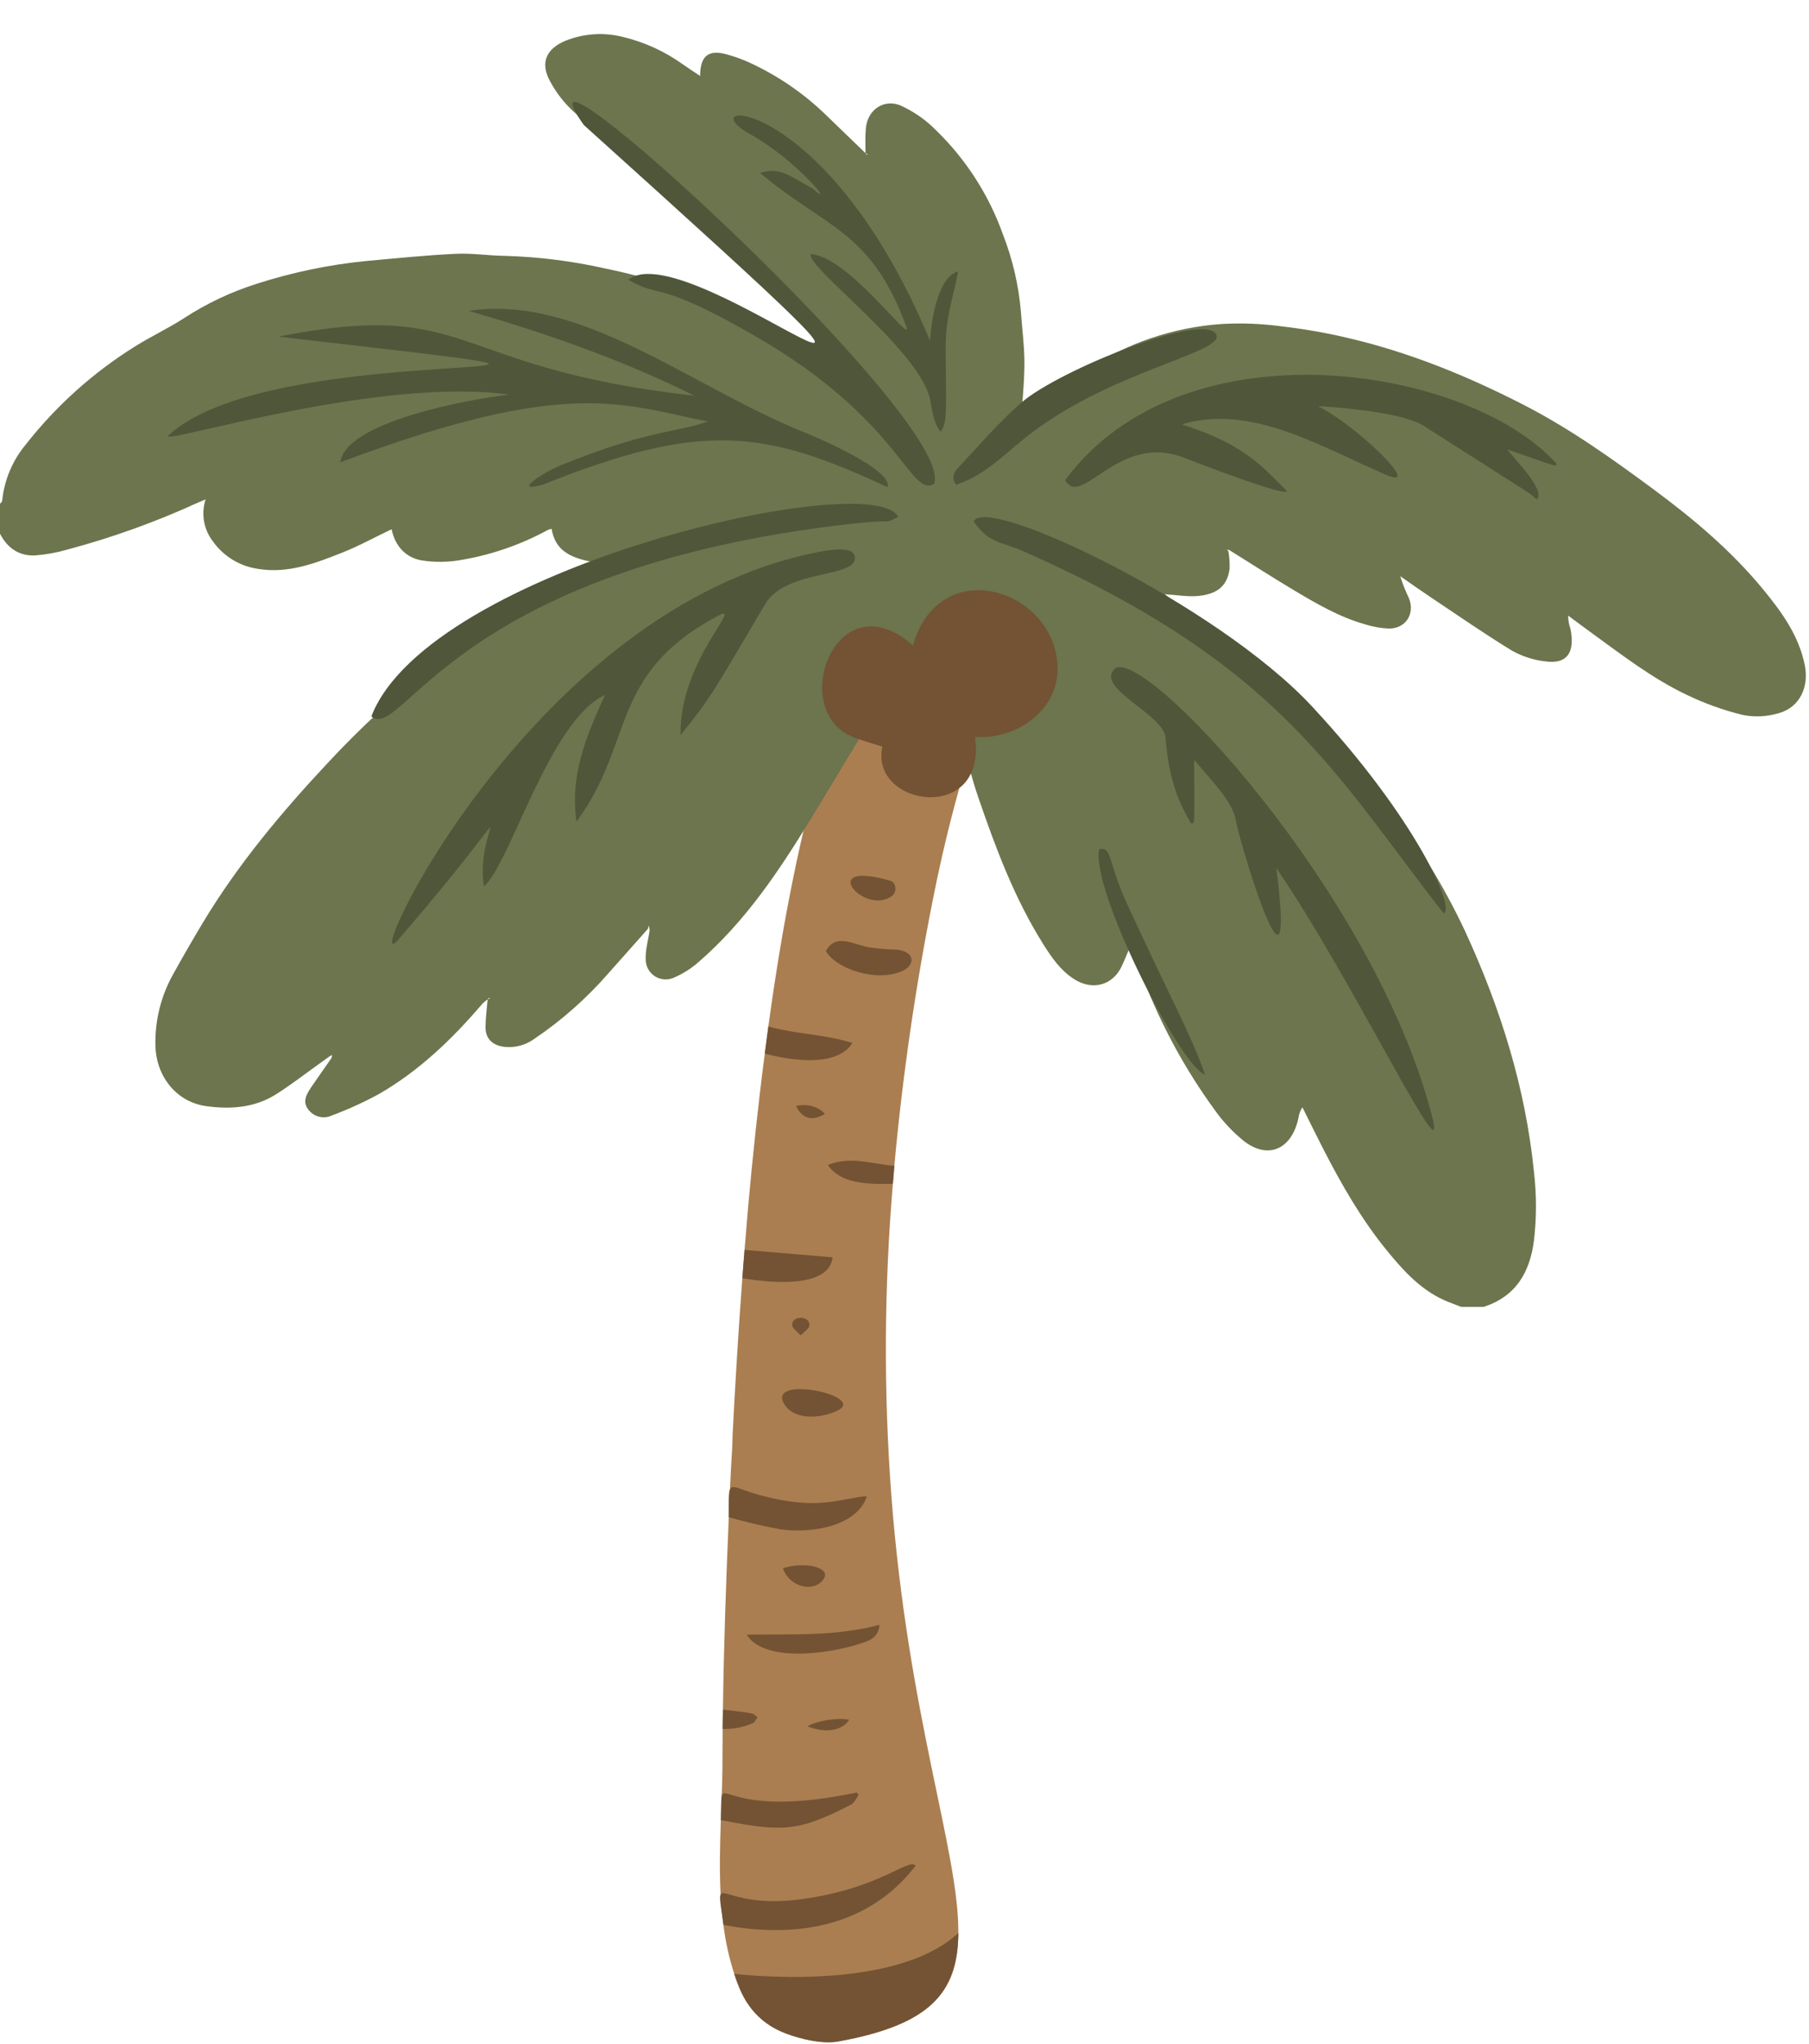 <?xml version="1.0" encoding="UTF-8"?><svg xmlns="http://www.w3.org/2000/svg" xmlns:xlink="http://www.w3.org/1999/xlink" height="509.0" preserveAspectRatio="xMidYMid meet" version="1.0" viewBox="0.0 -8.5 450.7 509.0" width="450.7" zoomAndPan="magnify"><g id="change1_1"><path d="M222.066,363.778c4.188,55.19,16.854,88.664,16.698,109.002 c-0.104,15.059-7.205,22.888-29.936,27.023c-3.927,0.702-9.389-0.598-13.056-2.003 c-5.364-1.98-9.612-6.18-11.652-11.522c-0.443-1.092-0.833-2.211-1.196-3.329c-1.249-3.872-2.137-7.851-2.653-11.886 c0-0.104-0.026-0.182-0.026-0.286c-0.364-2.653-0.599-5.332-0.728-8.011c-0.286-5.982-0.13-12.042,0.078-18.076 c0.078-2.237,0.155-4.5,0.234-6.736c0.078-2.002,0.13-3.953,0.156-5.93c0-3.355,0.026-6.71,0.052-10.039 c0.026-1.613,0.026-3.225,0.078-4.812c0.208-15.969,0.78-31.939,1.457-47.908c0-0.234,0.025-0.494,0.025-0.728 c0.104-2.367,0.208-4.708,0.312-7.048c0.078-1.274,0.13-2.575,0.182-3.849c0.13-2.861,0.416-5.774,0.416-8.635 c0.676-13.082,1.457-26.165,2.445-39.247c0.182-2.341,0.364-4.708,0.546-7.048 c0.286-3.537,0.573-7.048,0.884-10.585c1.145-12.796,2.497-25.567,4.162-38.285c0.286-2.263,0.572-4.5,0.885-6.762 c0.051-0.364,0.103-0.754,0.155-1.118c1.691-12.224,3.667-24.396,6.164-36.464c1.899-9.337,4.109-18.622,6.84-27.751 c0.546-1.821,1.118-3.641,1.716-5.462c1.591-4.928,3.431-9.772,5.514-14.513c1.04-2.315,2.133-4.604,3.355-6.866 v-0.026c1.188-2.179,2.5-4.289,3.927-6.32c1.92-2.847,4.302-5.352,7.048-7.413 c1.886-1.428,4.124-2.318,6.476-2.575c1.961-0.16,3.925,0.266,5.644,1.222c1.759,1.036,3.276,2.437,4.447,4.109 c0.364,0.52,0.729,1.04,1.041,1.587c0.798,1.395,1.452,2.868,1.951,4.396c0.156,0.52,0.312,1.066,0.442,1.587 c2.419,9.519-2.991,19.584-9.311,44.371c-1.431,5.644-2.913,12.042-4.37,19.402c-4.393,21.99-7.614,44.198-9.649,66.53 c-0.13,1.508-0.26,2.991-0.364,4.474C220.267,312.038,220.137,337.965,222.066,363.778z" fill="#AA7E50"/></g><g id="change2_1"><path d="M369.644,316.898h-5.61c-1.092-0.422-2.189-0.833-3.276-1.268 c-6.506-2.601-11.048-7.651-15.289-12.847c-6.256-7.665-11.172-16.244-15.697-25.03 c-1.8-3.496-3.525-7.031-5.284-10.548c-0.53,0.797-0.868,1.705-0.987,2.655c-1.634,7.676-7.418,10.476-13.547,5.784 c-2.729-2.196-5.147-4.753-7.187-7.601c-7.453-10.19-13.517-21.326-18.033-33.116 c-1.012-2.553-2.093-5.078-3.175-7.695c-0.774,1.802-1.409,3.425-2.158,4.994c-2.047,4.286-6.952,6.235-11.934,2.975 c-3.309-2.165-5.474-5.331-7.501-8.546c-7.209-11.433-11.896-23.995-16.262-36.706 c-2.953-8.598-4.436-17.637-8.076-26.029c-2.066-4.762-3.819-9.66-5.701-14.464 c-2.784,4.516-5.507,8.873-8.169,13.267c-6.603,10.898-13.139,21.837-19.774,32.716 c-7.911,12.97-16.345,25.555-27.956,35.612c-1.846,1.623-3.941,2.94-6.204,3.9 c-2.517,1.094-5.444-0.059-6.539-2.576c-0.24-0.551-0.377-1.141-0.406-1.742c-0.152-2.467,0.616-4.99,0.973-7.488 l-0.172-1.192l-0.274,0.837c-3.287,3.696-6.574,7.392-9.861,11.088c-5.436,6.236-11.663,11.734-18.524,16.357 c-2.119,1.51-4.717,2.195-7.305,1.925c-3.007-0.34-4.79-2.026-4.755-4.998c0.027-2.325,0.352-4.646,0.545-6.97 l0.427,0.107l-0.053-0.422l-0.328,0.395c-0.495,0.35-0.959,0.74-1.388,1.168 c-7.501,8.782-15.769,16.72-25.84,22.507c-3.772,2.045-7.683,3.822-11.704,5.317 c-1.969,0.89-4.291,0.346-5.661-1.325c-1.382-1.64-1.173-3.177,0.526-5.662c1.688-2.469,3.413-4.912,5.121-7.367 c0.044-0.244,0.089-0.488,0.135-0.731l-0.578,0.301c-0.828,0.595-1.653,1.193-2.484,1.783 c-3.692,2.625-7.268,5.438-11.109,7.824c-5.239,3.255-11.216,3.64-17.091,2.844 c-7.958-1.079-12.664-7.937-12.76-15.187c-0.128-6.097,1.354-12.121,4.297-17.462 c2.431-4.382,4.935-8.723,7.513-13.024c8.82-14.654,19.756-27.674,31.413-40.103 c7.847-8.422,16.313-16.245,25.326-23.405c12.046-9.689,25.282-17.795,39.386-24.123 c0.941-0.413,1.82-0.966,3.194-1.704c-5.741-1.205-11.28-1.975-12.418-8.749c-0.302,0.05-0.598,0.133-0.882,0.248 c-6.734,3.679-14.034,6.21-21.6,7.491c-3.264,0.587-6.604,0.628-9.882,0.12c-4.125-0.714-6.663-3.699-7.503-7.76 c-4.232,2.024-8.201,4.206-12.38,5.856c-6.659,2.629-13.365,5.232-20.833,4.024c-4.541-0.632-8.623-3.102-11.29-6.831 c-2.317-2.975-3.003-6.906-1.833-10.49c-0.977,0.417-1.594,0.669-2.201,0.942 c-10.437,4.762-21.255,8.639-32.34,11.591c-2.565,0.733-5.196,1.21-7.855,1.424C4.793,130.01,1.85,127.987,0,124.395 v-7.476c0.186-0.227,0.519-0.442,0.537-0.682c0.505-5.144,2.537-10.02,5.835-13.999 c7.613-9.707,16.867-18.007,27.341-24.524c3.909-2.457,8.137-4.413,12.012-6.917 c5.68-3.709,11.841-6.624,18.31-8.665c8.871-2.847,18.02-4.743,27.291-5.656c7.393-0.669,14.786-1.423,22.196-1.781 c4.116-0.198,8.266,0.474,12.403,0.517c8.324,0.242,16.606,1.283,24.731,3.107 c22.098,4.527,42.919,13.896,60.964,27.432c0.738,0.547,1.567,0.971,2.353,1.452l0.373-0.531 c-0.402-0.714-0.861-1.394-1.374-2.033c-8.796-9.37-17.534-18.795-26.468-28.032 c-3.668-3.792-7.709-7.235-11.69-10.711c-4.592-4.008-9.277-7.912-13.974-11.798 c-5.975-4.943-12.136-9.673-17.943-14.804c-2.35-2.165-4.322-4.708-5.833-7.524 c-2.542-4.576-1.04-8.107,3.826-10.124c4.604-1.843,9.678-2.162,14.476-0.907 c5.295,1.289,10.293,3.583,14.724,6.756c1.366,0.953,2.761,1.863,4.335,2.923c0.034-5.075,2.126-6.651,6.691-5.366 c1.771,0.487,3.505,1.102,5.187,1.84c7.261,3.272,13.892,7.79,19.595,13.349c3.264,3.147,6.528,6.296,9.79,9.446 l0.273,0.433l0.118-0.38l-0.447,0.025c0.016-2.067-0.102-4.146,0.075-6.199c0.43-4.981,4.708-7.478,8.675-5.792 c3.294,1.492,6.285,3.578,8.821,6.156c7.498,7.278,13.216,16.188,16.707,26.037 c2.375,6.109,3.868,12.525,4.432,19.055c0.299,4.427,0.922,8.853,0.884,13.275 c-0.046,5.256-0.646,10.508-1.007,15.761l-0.345,0.487l0.45-0.316c0.785-0.651,1.526-1.353,2.218-2.103 c3.989-4.767,8.654-8.924,13.846-12.341c10.122-6.779,21.845-10.785,33.999-11.618 c4.957-0.281,9.93-0.086,14.85,0.583c5.391,0.619,10.743,1.542,16.03,2.766 c15.565,3.567,30.232,9.547,44.414,16.827c11.515,5.911,21.968,13.371,32.344,21.04 c10.038,7.42,19.494,15.4,27.413,25.066c4.576,5.585,8.779,11.413,10.231,18.782 c1.037,5.26-1.228,10.303-6.353,11.792c-2.955,0.916-6.091,1.085-9.127,0.49c-4.869-1.195-9.599-2.899-14.111-5.086 c-8.492-4.057-15.937-9.83-23.528-15.329c-1.966-1.424-3.907-2.883-5.86-4.326c0.009,1.152,0.211,2.294,0.596,3.379 c1.058,5.405-0.488,8.901-6.5,7.998c-2.842-0.349-5.589-1.248-8.088-2.647c-6.848-4.178-13.449-8.76-20.128-13.213 c-2.598-1.733-5.143-3.545-7.713-5.322c0.592,1.881,1.318,3.717,2.174,5.494c1.538,3.847-0.781,7.52-4.906,7.538 c-2.042-0.073-4.065-0.426-6.011-1.048c-6.404-1.799-12.106-5.134-17.76-8.505 c-5.392-3.215-10.672-6.619-16.001-9.939l-0.678-0.194l0.368,0.457c0.243,1.407,0.347,2.835,0.308,4.263 c-0.549,4.506-3.267,6.481-8.09,6.869c-2.467,0.199-4.986-0.255-8.044-0.449c0.881,0.715,1.319,1.116,1.801,1.455 c11.53,8.053,22.351,17.077,32.345,26.973c7.288,7.205,14.126,14.853,20.473,22.9 c7.953,10.017,14.715,20.925,20.149,32.504c8.831,19.144,15.104,39.052,17.208,60.165 c0.648,5.636,0.64,11.329-0.023,16.963C381.128,308.38,377.64,314.302,369.644,316.898z M215.953,87.984l-0.069,0.172 l0.092-0.141l-1.28-0.45l-0.097,0.536L215.953,87.984z" fill="#6C754D"/></g><g id="change3_1"><path d="M238.764,472.78c-0.104,15.059-7.205,22.888-29.936,27.023 c-3.927,0.702-9.389-0.598-13.056-2.003c-7.524-2.861-10.68-8.185-12.848-14.851 C183.028,482.955,222.519,487.942,238.764,472.78z M228.127,456.031c-1.747-2.037-8.452,5.483-27.907,8.271 c-21.936,3.157-22.053-8.651-19.974,6.476C198.697,474.318,216.646,470.987,228.127,456.031z M212.054,440.816 c0.78-0.416,1.248-1.509,1.847-2.315c-0.13-0.234-0.234-0.468-0.364-0.702 c-37.205,7.783-33.422-8.004-33.941,6.892C194.611,447.539,198.487,447.841,212.054,440.816z M188.749,419.098 c-1.472-1.063,0.625-0.828-8.634-1.925c-0.052,1.587-0.052,3.199-0.078,4.812c2.58,0.081,5.146-0.408,7.516-1.431 C188.048,420.347,188.333,419.593,188.749,419.098z M263.456,156.863c-1.24-18.887-29.418-27.61-36.004-4.664 c-19.04-16.729-31.051,15.69-15.441,22.578c2.5,1.103,5.195,1.76,7.829,2.628 c-3.282,14.951,26.169,19.438,23.081-2.452C252.447,175.86,264.235,168.729,263.456,156.863z M194.498,372.283 c8.002,1.149,19.201-0.939,21.483-8.271c-7.002,0.604-11.926,3.673-26.347-0.156 c-8.671-2.3-8.062-4.944-8.062,5.41C185.827,370.488,190.141,371.495,194.498,372.283z M207.45,304.556 c-7.491-0.624-14.695-1.222-21.952-1.847c-0.182,2.341-0.364,4.707-0.546,7.048 C192.406,311.034,206.516,312.241,207.45,304.556z M219.122,396.052c-10.967,2.964-22.023,2.267-33.103,2.466 c4.642,7.327,21.952,4.614,29.6,1.785C217.262,399.695,218.915,398.749,219.122,396.052z M212.391,251.186 c-7.074-2.211-14.175-2.185-20.962-4.109c-0.312,2.262-0.599,4.5-0.885,6.762 C197.439,255.634,208.535,257.225,212.391,251.186z M205.756,228.31c2.57,4.47,12.606,7.775,18.919,5.029 c3.235-1.407,3.609-4.759-1.164-5.389c-2.387-0.033-4.768-0.233-7.127-0.599 C212.815,226.738,208.2,223.709,205.756,228.31z M222.457,286.246c0.104-1.483,0.234-2.965,0.364-4.474 c-5.487-0.416-10.871-2.522-16.567-0.208C209.433,286.191,215.724,286.402,222.457,286.246z M195.682,341.532 c2.464,3.435,8.428,3.264,12.796,1.276C216.778,339.029,189.869,333.428,195.682,341.532z M222.265,214.546 c1.301-0.995,1.01-3.337-0.457-3.758C203.068,205.419,215.433,219.769,222.265,214.546z M204.503,385.455 c3.946-3.618-4.091-5.322-9.438-3.477C196.417,386.19,201.764,387.967,204.503,385.455z M211.556,419.717 c-2.638-0.629-8.114,0.221-10.389,1.612C205.561,423.122,209.87,422.454,211.556,419.717z M198.315,266.888 c1.636,3.176,3.904,3.859,7.194,1.987C204.024,267.011,200.943,266.219,198.315,266.888z M199.48,323.997 c1.012-1.056,2.058-1.644,2.157-2.364c0.363-2.626-4.502-2.724-4.257-0.126 C197.453,322.279,198.55,322.952,199.48,323.997z" fill="#735334"/></g><g id="change4_1"><path d="M126.905,89.775c-31.719-4.572-85.083,12.015-85.083,10.322 C68.573,74.38,189.732,89.25,69.389,75.316c48.871-9.577,41.549,7.758,103.621,14.711 c-17.839-8.874-36.544-15.431-56.213-21.117c27.606-4.192,54.744,18.43,82.97,29.992 c4,1.562,22.792,9.646,21.339,13.908c-30.866-14.502-46.497-16.334-85.695-0.711 c-8.297,2.422-0.167-2.93,4.336-4.753c22.088-8.94,28.567-8.035,36.598-10.904 c-21.197-4.144-34.639-11.243-91.543,10.169C85.994,96.584,116.831,90.868,126.905,89.775z M200.409,129.695 c-70.008,16.299-111.506,107.689-101.146,95.719c35.054-40.505,18.704-29.407,21.316-13.232 c6.632-5.691,16.178-41.141,30.154-47.663c-4.632,10.255-8.786,19.887-7.101,31.537 c14.53-19.567,7.967-36.666,35.128-51.165c7.185-3.836-9.533,10.913-9.206,29.631 c7.042-8.771,7.334-9.164,20.994-32.488c5.281-9.017,22.979-6.424,22.429-11.884 C212.637,126.785,203.734,128.921,200.409,129.695z M265.383,111.056c4.051,7.242,13.14-11.958,29.602-5.601 c1.476,0.57,25.027,9.756,25.691,8.371c-6.527-6.514-10.681-11.653-26.237-16.663 c17.062-5.101,33.919,5.17,50.875,12.558c9.679,4.218-7.487-12.459-17.037-17.122 c6.093,0.354,21.312,1.645,26.462,4.937c31.442,20.099,24.981,15.764,28.145,18.3 c2.254-2.231-5.258-9.632-7.377-12.455c13.451,4.651,11.786,4.298,12.293,3.592 C366.044,82.615,294.888,71.132,265.383,111.056z M277.593,158.141c-4.571,4.813,12.366,11.209,12.803,17.087 c0.96,12.902,4.89,18.502,6.318,21.298c1.089-0.331,0.817,1.644,0.817-15.814 c5.227,6.176,8.504,9.331,10.192,14.072c0.451,4.609,15.581,54.81,10.261,12.833 c19.179,28.006,43.006,78.266,38.856,62.043C342.437,213.351,284.113,151.277,277.593,158.141z M145.447,22.618 C259.206,125.105,171.924,48.559,156.559,61.16c8.468,4.898,6.684-0.295,31.47,13.943 c36.422,20.935,38.636,40.367,44.674,36.877C238.728,96.668,123.359-8.462,145.447,22.618z M242.609,121.341 c3.72,5.507,7.118,5.118,11.866,7.202c64.361,28.248,77.871,55.399,105.168,90.346 c3.129-0.812-6.638-23.425-32.786-51.522C303.185,141.93,245.459,114.464,242.609,121.341z M92.518,169.874 c7.757,6.456,20.099-36.746,119.528-47.954c11.701-1.319,7.622,0.268,11.728-1.714 C217.617,107.673,106.824,132.835,92.518,169.874z M238.704,59.081c-3.695,0.943-6.237,7.477-7.008,17.221 c-25.991-62.184-60.943-60.405-44.876-51.445c12.035,6.711,21.742,19.031,15.707,13.651 c-6.007-3.35-8.242-5.472-13.112-3.93c16.256,13.767,27.624,14.166,36.478,38.473 c1.002,4.027-14.617-17.753-23.878-18.268c-1.347,3.188,28.205,24.605,29.87,36.952 c0.743,5.511,2.227,6.891,2.477,7.298c1.52-2.523,1.403-3.061,1.234-20.037 C235.508,70.184,237.458,65.957,238.704,59.081z M303.037,74.858c-2.601-5.965-39.237,8.809-48.524,16.858 c-5.7,4.94-10.632,10.771-15.822,16.285c-0.957,1.017-1.781,2.347-0.478,4.214 c7.324-2.6,10.897-6.615,17.031-11.562C275.937,83.962,305.017,79.399,303.037,74.858z M273.863,202.987 c-2.235,9.559,19.991,53.866,26.357,56.08c-3.599-10.275-8.09-17.892-19.484-42.64 C275.983,206.106,277.097,202.172,273.863,202.987z" fill="#4F563A"/></g></svg>